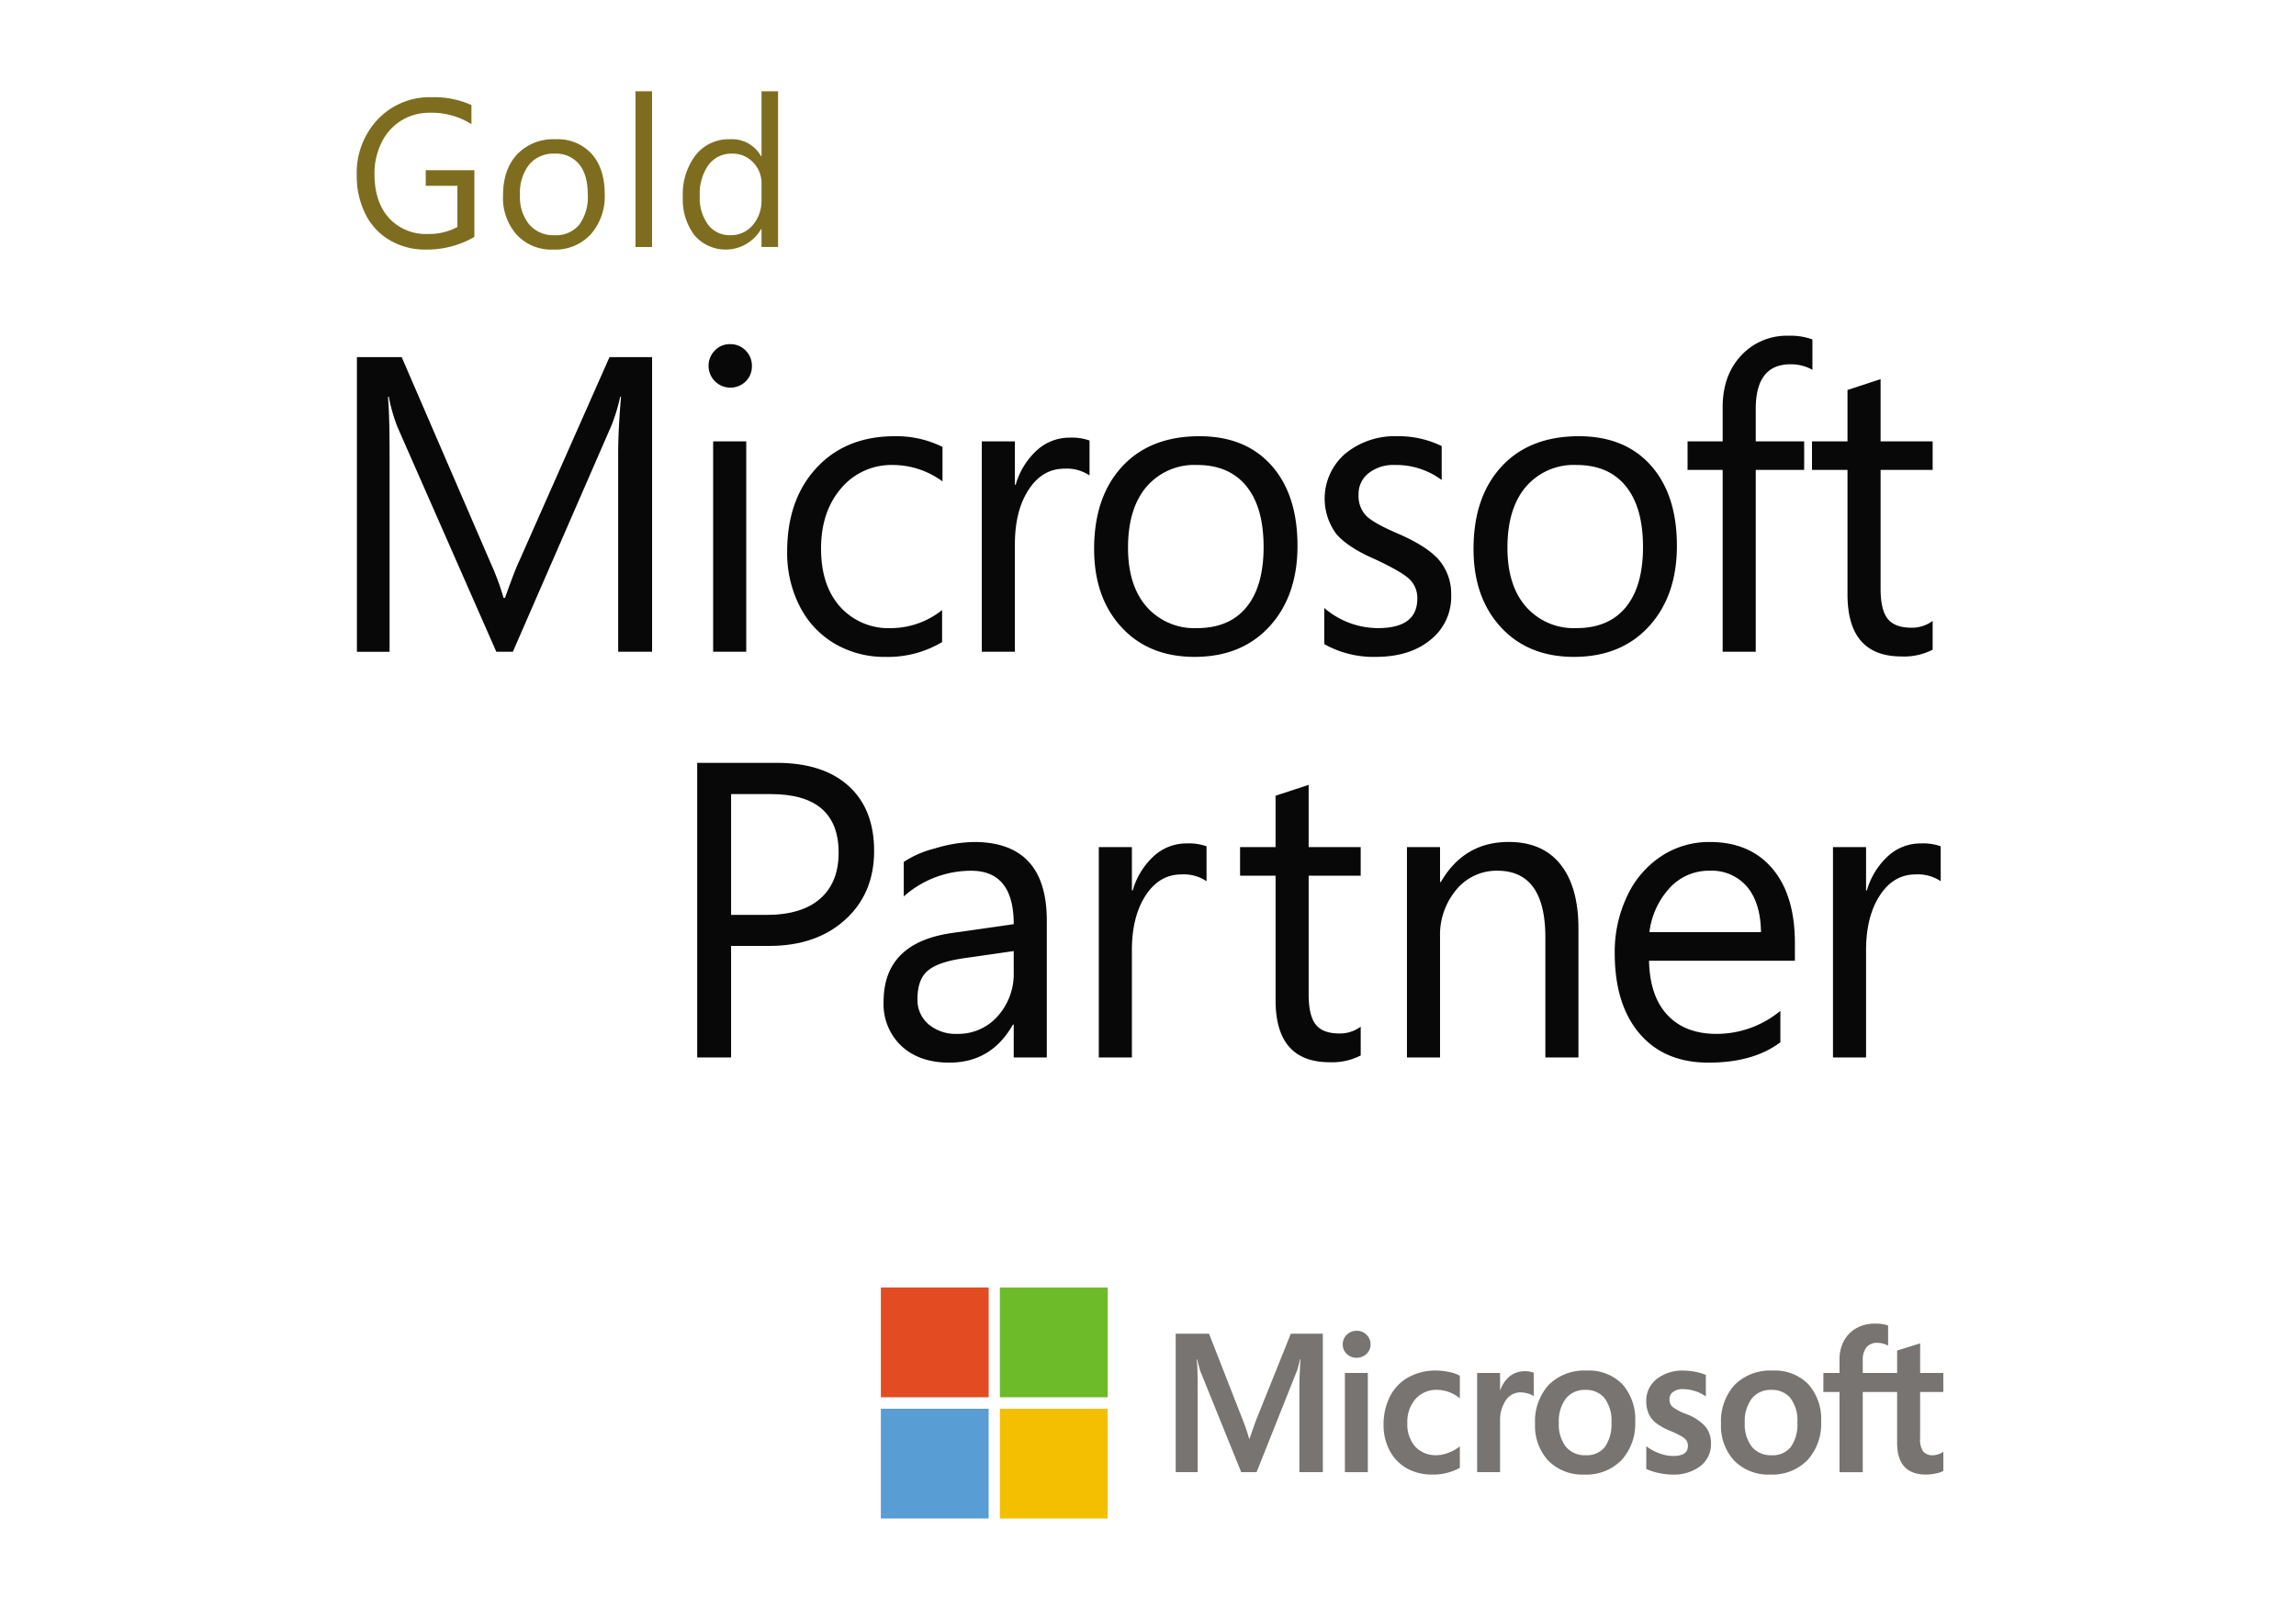 <svg xmlns="http://www.w3.org/2000/svg" viewBox="0 0 486.568 343.326"><defs><style>.cls-1{fill:#080808;}.cls-2{fill:#777471;}.cls-3{fill:#e34c22;}.cls-4{fill:#6dbb29;}.cls-5{fill:#599dd5;}.cls-6{fill:#f3bf00;}.cls-7{fill:#7f6d1f;}.cls-8{fill:none;}</style></defs><g id="MS_gold" data-name="MS gold"><path class="cls-1" d="M144.469,217.543h-7.183V175.611q0-4.964.6-12.1h-.171a39.362,39.362,0,0,1-1.839,6.053l-20.907,47.984h-3.505l-20.95-47.636a36.41,36.41,0,0,1-1.839-6.4H88.5q.342,3.747.342,12.192v41.845H81.919V155.1h9.492l18.812,43.543a56.124,56.124,0,0,1,2.779,7.49h.3q2.138-6.009,2.95-7.664l19.2-43.369h9.021v62.441" transform="translate(-6.284 -79.421)"/><path class="cls-1" d="M164.426,217.543h-7.012V172.955h7.012v44.588m1.2-60.568a4.448,4.448,0,0,1-1.368,3.331,4.631,4.631,0,0,1-6.52-6.575,4.325,4.325,0,0,1,3.271-1.372,4.434,4.434,0,0,1,3.292,1.35,4.5,4.5,0,0,1,1.325,3.266" transform="translate(-6.284 -79.421)"/><path class="cls-1" d="M205.933,215.5a22.444,22.444,0,0,1-12.014,3.135,20.778,20.778,0,0,1-10.752-2.808,19.2,19.2,0,0,1-7.418-7.947,24.769,24.769,0,0,1-2.651-11.539q0-11.058,6.22-17.765t16.568-6.706a21.864,21.864,0,0,1,10.133,2.265v7.315a17.74,17.74,0,0,0-10.432-3.483,13.9,13.9,0,0,0-11.052,4.941q-4.255,4.944-4.255,12.78,0,7.8,4.041,12.323a13.8,13.8,0,0,0,10.838,4.528,17.494,17.494,0,0,0,10.774-3.831V215.5" transform="translate(-6.284 -79.421)"/><path class="cls-1" d="M237.178,180.183a8.657,8.657,0,0,0-5.345-1.437q-4.66,0-7.567,4.463t-2.907,11.6v22.729h-7.012V172.955h7.012v9.188h.171a15.76,15.76,0,0,1,4.489-7.294,10.227,10.227,0,0,1,6.969-2.678,11.272,11.272,0,0,1,4.19.61v7.4" transform="translate(-6.284 -79.421)"/><path class="cls-1" d="M274.067,195.336q0-8.4-3.655-12.889t-10.454-4.484a13.337,13.337,0,0,0-10.688,4.593q-3.936,4.6-3.934,12.954,0,8.013,3.955,12.519a13.473,13.473,0,0,0,10.667,4.506q6.84,0,10.475-4.441t3.634-12.758m7.183-.261q0,10.625-5.922,17.09t-15.883,6.466q-9.707,0-15.5-6.292t-5.794-16.568q0-11.058,5.943-17.482t16.375-6.423q9.749,0,15.264,6.2t5.515,17" transform="translate(-6.284 -79.421)"/><path class="cls-1" d="M313.82,205.612a11.617,11.617,0,0,1-4.383,9.405q-4.383,3.617-11.65,3.614a21.28,21.28,0,0,1-10.86-2.7v-7.664a17.464,17.464,0,0,0,11.373,4.267q8.337,0,8.337-6.226a5.507,5.507,0,0,0-1.625-4.115q-1.626-1.588-7.4-4.289-5.816-2.524-8.209-5.421a12.583,12.583,0,0,1,1.966-16.916,16.523,16.523,0,0,1,11.074-3.7,20.68,20.68,0,0,1,9.363,2.091v7.184a16.18,16.18,0,0,0-9.919-3.178,8.506,8.506,0,0,0-5.579,1.741,5.546,5.546,0,0,0-2.117,4.485,6.072,6.072,0,0,0,1.625,4.55q1.625,1.592,6.713,3.767,6.241,2.7,8.764,5.66a11.088,11.088,0,0,1,2.523,7.446" transform="translate(-6.284 -79.421)"/><path class="cls-1" d="M354.47,195.336q0-8.4-3.655-12.889t-10.454-4.484a13.34,13.34,0,0,0-10.689,4.593q-3.935,4.6-3.933,12.954,0,8.013,3.955,12.519a13.472,13.472,0,0,0,10.667,4.506q6.84,0,10.475-4.441t3.634-12.758m7.183-.261q0,10.625-5.922,17.09t-15.883,6.466q-9.707,0-15.5-6.292t-5.794-16.568q0-11.058,5.943-17.482t16.375-6.423q9.748,0,15.264,6.2t5.515,17" transform="translate(-6.284 -79.421)"/><path class="cls-1" d="M390.376,157.8a9.2,9.2,0,0,0-4.66-1.175q-7.355,0-7.354,9.448v6.88h10.261v6.052H378.362v38.536h-7.011V179.007h-7.44v-6.052h7.44v-7.228q0-6.792,3.933-10.973a13.141,13.141,0,0,1,10-4.18,13.5,13.5,0,0,1,5.087.784V157.8" transform="translate(-6.284 -79.421)"/><path class="cls-1" d="M415.85,217.107a13.239,13.239,0,0,1-6.586,1.437q-11.459,0-11.458-13.15V179.007h-7.524v-6.052h7.524V162.069l7.012-2.307v13.193H415.85v6.052H404.818v25.168q0,4.486,1.5,6.379t5,1.894a7.372,7.372,0,0,0,4.534-1.437v6.1" transform="translate(-6.284 -79.421)"/><path class="cls-1" d="M184.006,260.121q0-12.409-14.365-12.409h-8.423v25.6h7.525q7.4,0,11.33-3.418t3.933-9.776m7.525-.392q0,9.058-6.135,14.609t-16.1,5.552h-8.081v23.643h-7.182v-62.44h16.845q9.833,0,15.242,4.9t5.408,13.737" transform="translate(-6.284 -79.421)"/><path class="cls-1" d="M221.108,280.978l-10.6,1.524q-5.43.784-7.61,2.634t-2.181,5.988a6.738,6.738,0,0,0,2.352,5.377,8.9,8.9,0,0,0,6.028,2.025,11.124,11.124,0,0,0,8.615-3.745,13.4,13.4,0,0,0,3.4-9.361v-4.442m7.012,22.555h-7.012v-6.967h-.171q-4.577,8.058-13.468,8.056-6.327,0-10.133-3.5a12.191,12.191,0,0,1-3.805-9.427q0-12.451,14.451-14.543l13.126-1.873q0-11.321-9.021-11.321a21.424,21.424,0,0,0-14.28,5.443v-7.315a21.209,21.209,0,0,1,6.584-2.852,29.761,29.761,0,0,1,8.294-1.372q15.433,0,15.435,16.677v29" transform="translate(-6.284 -79.421)"/><path class="cls-1" d="M261.974,266.174a8.655,8.655,0,0,0-5.345-1.437q-4.661,0-7.567,4.463t-2.907,11.6v22.729h-7.012V258.946h7.012v9.187h.171a15.765,15.765,0,0,1,4.489-7.293,10.223,10.223,0,0,1,6.969-2.678,11.3,11.3,0,0,1,4.19.609v7.4" transform="translate(-6.284 -79.421)"/><path class="cls-1" d="M294.646,303.1a13.231,13.231,0,0,1-6.584,1.437q-11.46,0-11.459-13.15V265h-7.524v-6.052H276.6V248.06l7.012-2.308v13.194h11.031V265H283.615v25.168q0,4.485,1.5,6.379t5,1.894A7.364,7.364,0,0,0,294.646,297v6.1" transform="translate(-6.284 -79.421)"/><path class="cls-1" d="M340.789,303.533h-7.012V278.1q0-14.149-10.176-14.151a11.037,11.037,0,0,0-8.657,3.984,14.878,14.878,0,0,0-3.485,10.167v25.429h-7.012V258.946h7.012v7.4h.171q4.915-8.492,14.365-8.491,7.226,0,11.01,4.79t3.784,13.585v27.3" transform="translate(-6.284 -79.421)"/><path class="cls-1" d="M379.474,276.972q-.087-6.181-2.929-9.6a9.851,9.851,0,0,0-8.016-3.418,11.2,11.2,0,0,0-8.337,3.571,16.793,16.793,0,0,0-4.361,9.448h23.643m7.183,6.053H355.745q.169,7.535,3.912,11.517t10.368,3.984a21.215,21.215,0,0,0,13.553-4.877v6.662q-5.73,4.311-15.22,4.311-9.364,0-14.622-6.162t-5.259-17.046a27.509,27.509,0,0,1,2.629-12.084,20.357,20.357,0,0,1,7.247-8.468,18.419,18.419,0,0,1,10.261-3q8.507,0,13.276,5.639t4.767,15.784v3.745" transform="translate(-6.284 -79.421)"/><path class="cls-1" d="M417.558,266.174a8.649,8.649,0,0,0-5.345-1.437q-4.658,0-7.564,4.463t-2.909,11.6v22.729h-7.011V258.946h7.011v9.187h.172a15.771,15.771,0,0,1,4.488-7.293,10.225,10.225,0,0,1,6.97-2.678,11.281,11.281,0,0,1,4.188.609v7.4" transform="translate(-6.284 -79.421)"/><path class="cls-2" d="M272.43,380.485l-1.349,3.847H271a37.727,37.727,0,0,0-1.278-3.805L262.5,362.074h-7.061v29.338H260.1V373.377c0-1.113-.023-2.459-.069-4-.024-.779-.111-1.4-.132-1.879h.1c.237,1.106.483,1.948.661,2.511l8.661,21.4h3.258l8.6-21.594a19.267,19.267,0,0,0,.592-2.318h.1c-.112,2.137-.208,4.091-.22,5.269v18.643h4.968V362.074h-6.782l-7.4,18.411" transform="translate(-6.284 -79.421)"/><polyline class="cls-2" points="285.011 311.991 289.867 311.991 289.867 296.12 289.867 290.967 285.011 290.967 285.011 303.851 285.011 311.991"/><path class="cls-2" d="M293.773,361.453a2.9,2.9,0,0,0-2.069.826,2.749,2.749,0,0,0-.866,2.062,2.677,2.677,0,0,0,.856,2.022,2.93,2.93,0,0,0,2.079.806,2.963,2.963,0,0,0,2.088-.805,2.663,2.663,0,0,0,.868-2.023,2.8,2.8,0,0,0-.845-2.04,2.868,2.868,0,0,0-2.111-.848" transform="translate(-6.284 -79.421)"/><path class="cls-2" d="M313.343,370.177a13.2,13.2,0,0,0-2.714-.3,11.806,11.806,0,0,0-5.906,1.446,9.646,9.646,0,0,0-3.893,4.078,13.168,13.168,0,0,0-1.339,6.042,11.325,11.325,0,0,0,1.3,5.416,9.224,9.224,0,0,0,3.633,3.742,10.671,10.671,0,0,0,5.309,1.315,11.449,11.449,0,0,0,5.858-1.4l.064-.038v-4.53l-.2.151a9.053,9.053,0,0,1-2.375,1.259,7.057,7.057,0,0,1-2.327.46,5.923,5.923,0,0,1-4.546-1.805,7.1,7.1,0,0,1-1.677-5,7.359,7.359,0,0,1,1.748-5.132,5.893,5.893,0,0,1,4.554-1.915,7.708,7.708,0,0,1,4.623,1.637l.2.151v-4.774l-.065-.037a7.959,7.959,0,0,0-2.247-.775" transform="translate(-6.284 -79.421)"/><path class="cls-2" d="M329.343,370.022a4.925,4.925,0,0,0-3.247,1.186,6.714,6.714,0,0,0-1.869,2.82h-.051v-3.641h-4.855v21.025h4.855V380.657a7.6,7.6,0,0,1,1.21-4.465,3.694,3.694,0,0,1,3.141-1.69,5.62,5.62,0,0,1,1.461.218,3.685,3.685,0,0,1,1.132.467l.2.15v-4.986l-.079-.034a4.934,4.934,0,0,0-1.9-.3" transform="translate(-6.284 -79.421)"/><path class="cls-2" d="M346.394,386.069a4.884,4.884,0,0,1-4.081,1.756,5.169,5.169,0,0,1-4.181-1.789,7.7,7.7,0,0,1-1.5-5.055,8.005,8.005,0,0,1,1.5-5.188,5.089,5.089,0,0,1,4.142-1.818,5.012,5.012,0,0,1,4.034,1.739,7.844,7.844,0,0,1,1.472,5.145,8.368,8.368,0,0,1-1.386,5.21m-3.861-16.188a10.671,10.671,0,0,0-8.036,3.02,11.44,11.44,0,0,0-2.9,8.242,10.837,10.837,0,0,0,2.834,7.869,10.183,10.183,0,0,0,7.607,2.907,10.387,10.387,0,0,0,7.877-3.061,11.417,11.417,0,0,0,2.9-8.161,11.135,11.135,0,0,0-2.724-7.928,9.929,9.929,0,0,0-7.558-2.888" transform="translate(-6.284 -79.421)"/><path class="cls-2" d="M363.585,379.075a10.506,10.506,0,0,1-2.916-1.544,2.185,2.185,0,0,1-.588-1.619,1.813,1.813,0,0,1,.748-1.5,3.3,3.3,0,0,1,2.091-.6,8.435,8.435,0,0,1,2.491.39,8.008,8.008,0,0,1,2.175,1.027l.2.14V370.8l-.079-.034a10.555,10.555,0,0,0-2.207-.627,13.237,13.237,0,0,0-2.422-.255,8.787,8.787,0,0,0-5.7,1.792,5.761,5.761,0,0,0-2.217,4.665,6.626,6.626,0,0,0,.478,2.606,5.205,5.205,0,0,0,1.47,1.956,12.776,12.776,0,0,0,2.987,1.7,22.236,22.236,0,0,1,2.486,1.179,3.454,3.454,0,0,1,1.093.915,2.08,2.08,0,0,1,.305,1.191c0,1.414-1.038,2.1-3.175,2.1a8.589,8.589,0,0,1-2.688-.5,10.016,10.016,0,0,1-2.752-1.422l-.2-.149v4.821l.074.035a12.066,12.066,0,0,0,2.607.82,13.771,13.771,0,0,0,2.783.328,9.319,9.319,0,0,0,6.013-1.8,5.872,5.872,0,0,0,2.238-4.776,5.547,5.547,0,0,0-1.2-3.612,10.286,10.286,0,0,0-4.092-2.654" transform="translate(-6.284 -79.421)"/><path class="cls-2" d="M385.8,386.069a4.885,4.885,0,0,1-4.081,1.756,5.171,5.171,0,0,1-4.182-1.789,7.7,7.7,0,0,1-1.5-5.055,8.005,8.005,0,0,1,1.5-5.188,5.091,5.091,0,0,1,4.143-1.818,5.01,5.01,0,0,1,4.033,1.739,7.839,7.839,0,0,1,1.472,5.145,8.375,8.375,0,0,1-1.385,5.21m-3.862-16.188a10.671,10.671,0,0,0-8.036,3.02,11.444,11.444,0,0,0-2.9,8.242,10.833,10.833,0,0,0,2.835,7.869,10.181,10.181,0,0,0,7.607,2.907,10.385,10.385,0,0,0,7.876-3.061,11.413,11.413,0,0,0,2.9-8.161,11.139,11.139,0,0,0-2.724-7.928,9.933,9.933,0,0,0-7.559-2.888" transform="translate(-6.284 -79.421)"/><path class="cls-2" d="M418.114,374.421v-4.034H413.2v-6.271l-.165.052-4.619,1.44-.091.029v4.75h-7.286v-2.646a4.265,4.265,0,0,1,.8-2.8,2.811,2.811,0,0,1,2.255-.939,5.159,5.159,0,0,1,2.136.5l.181.082v-4.249l-.084-.03a8.172,8.172,0,0,0-2.73-.373,7.9,7.9,0,0,0-3.875.948,6.7,6.7,0,0,0-2.661,2.678,8.085,8.085,0,0,0-.941,3.926v2.91h-3.425v4.034h3.425v16.991h4.916V374.421h7.286v10.8c0,4.446,2.061,6.7,6.123,6.7a9.794,9.794,0,0,0,2.086-.237,5.631,5.631,0,0,0,1.52-.491l.065-.038v-4.072l-.2.136a3.379,3.379,0,0,1-.988.439,3.7,3.7,0,0,1-.973.168,2.612,2.612,0,0,1-2.092-.776,4.243,4.243,0,0,1-.666-2.7v-9.926h4.919" transform="translate(-6.284 -79.421)"/><polyline class="cls-3" points="209.517 296.118 186.672 296.118 186.672 272.853 209.517 272.853 209.517 296.118"/><polyline class="cls-4" points="234.739 296.118 211.895 296.118 211.895 272.853 234.739 272.853 234.739 296.118"/><polyline class="cls-5" points="209.516 321.814 186.672 321.814 186.672 298.549 209.516 298.549 209.516 321.814"/><polyline class="cls-6" points="234.739 321.814 211.895 321.814 211.895 298.549 234.739 298.549 234.739 321.814"/><path class="cls-7" d="M106.811,129.636a20.071,20.071,0,0,1-10.261,2.678,14.83,14.83,0,0,1-7.663-1.981,13.22,13.22,0,0,1-5.184-5.595,17.928,17.928,0,0,1-1.817-8.165,16.491,16.491,0,0,1,4.467-11.865,15.118,15.118,0,0,1,11.437-4.681,19.109,19.109,0,0,1,8.4,1.655v4.049a15.81,15.81,0,0,0-8.808-2.416,11.325,11.325,0,0,0-6.039,1.643,11.208,11.208,0,0,0-4.19,4.649,14.691,14.691,0,0,0-1.507,6.683q0,5.9,3.046,9.308a10.574,10.574,0,0,0,8.3,3.407,12.539,12.539,0,0,0,6.221-1.481v-8.73H96.508v-3.309h10.3v14.151" transform="translate(-6.284 -79.421)"/><path class="cls-7" d="M130.844,120.666q0-4.2-1.828-6.444a6.357,6.357,0,0,0-5.226-2.242,6.669,6.669,0,0,0-5.345,2.3,9.662,9.662,0,0,0-1.966,6.477,9.173,9.173,0,0,0,1.977,6.259,6.738,6.738,0,0,0,5.334,2.253,6.379,6.379,0,0,0,5.237-2.22,9.848,9.848,0,0,0,1.817-6.38m3.592-.13a12.158,12.158,0,0,1-2.961,8.545,10.242,10.242,0,0,1-7.942,3.233,10.021,10.021,0,0,1-7.749-3.146,11.744,11.744,0,0,1-2.9-8.284q0-5.531,2.972-8.741a10.6,10.6,0,0,1,8.187-3.211,9.684,9.684,0,0,1,7.632,3.1q2.757,3.1,2.758,8.5" transform="translate(-6.284 -79.421)"/><polyline class="cls-7" points="138.182 52.349 134.676 52.349 134.676 19.343 138.182 19.343 138.182 52.349"/><path class="cls-7" d="M167.663,121.69V118.4a6.266,6.266,0,0,0-1.806-4.593,5.942,5.942,0,0,0-4.393-1.829,6.036,6.036,0,0,0-5.024,2.384,10.493,10.493,0,0,0-1.859,6.607,9.57,9.57,0,0,0,1.752,6.064,5.694,5.694,0,0,0,4.725,2.231,6.013,6.013,0,0,0,4.745-2.133,7.984,7.984,0,0,0,1.86-5.443m3.506,10.08h-3.506v-3.788h-.085a8.7,8.7,0,0,1-14.13,1.295,12.505,12.505,0,0,1-2.459-8.11,13.646,13.646,0,0,1,2.726-8.882,8.926,8.926,0,0,1,7.3-3.353,7.019,7.019,0,0,1,6.563,3.614h.085V98.765h3.506V131.77" transform="translate(-6.284 -79.421)"/></g><g id="boundary"><rect class="cls-8" width="486.568" height="343.326"/></g></svg>